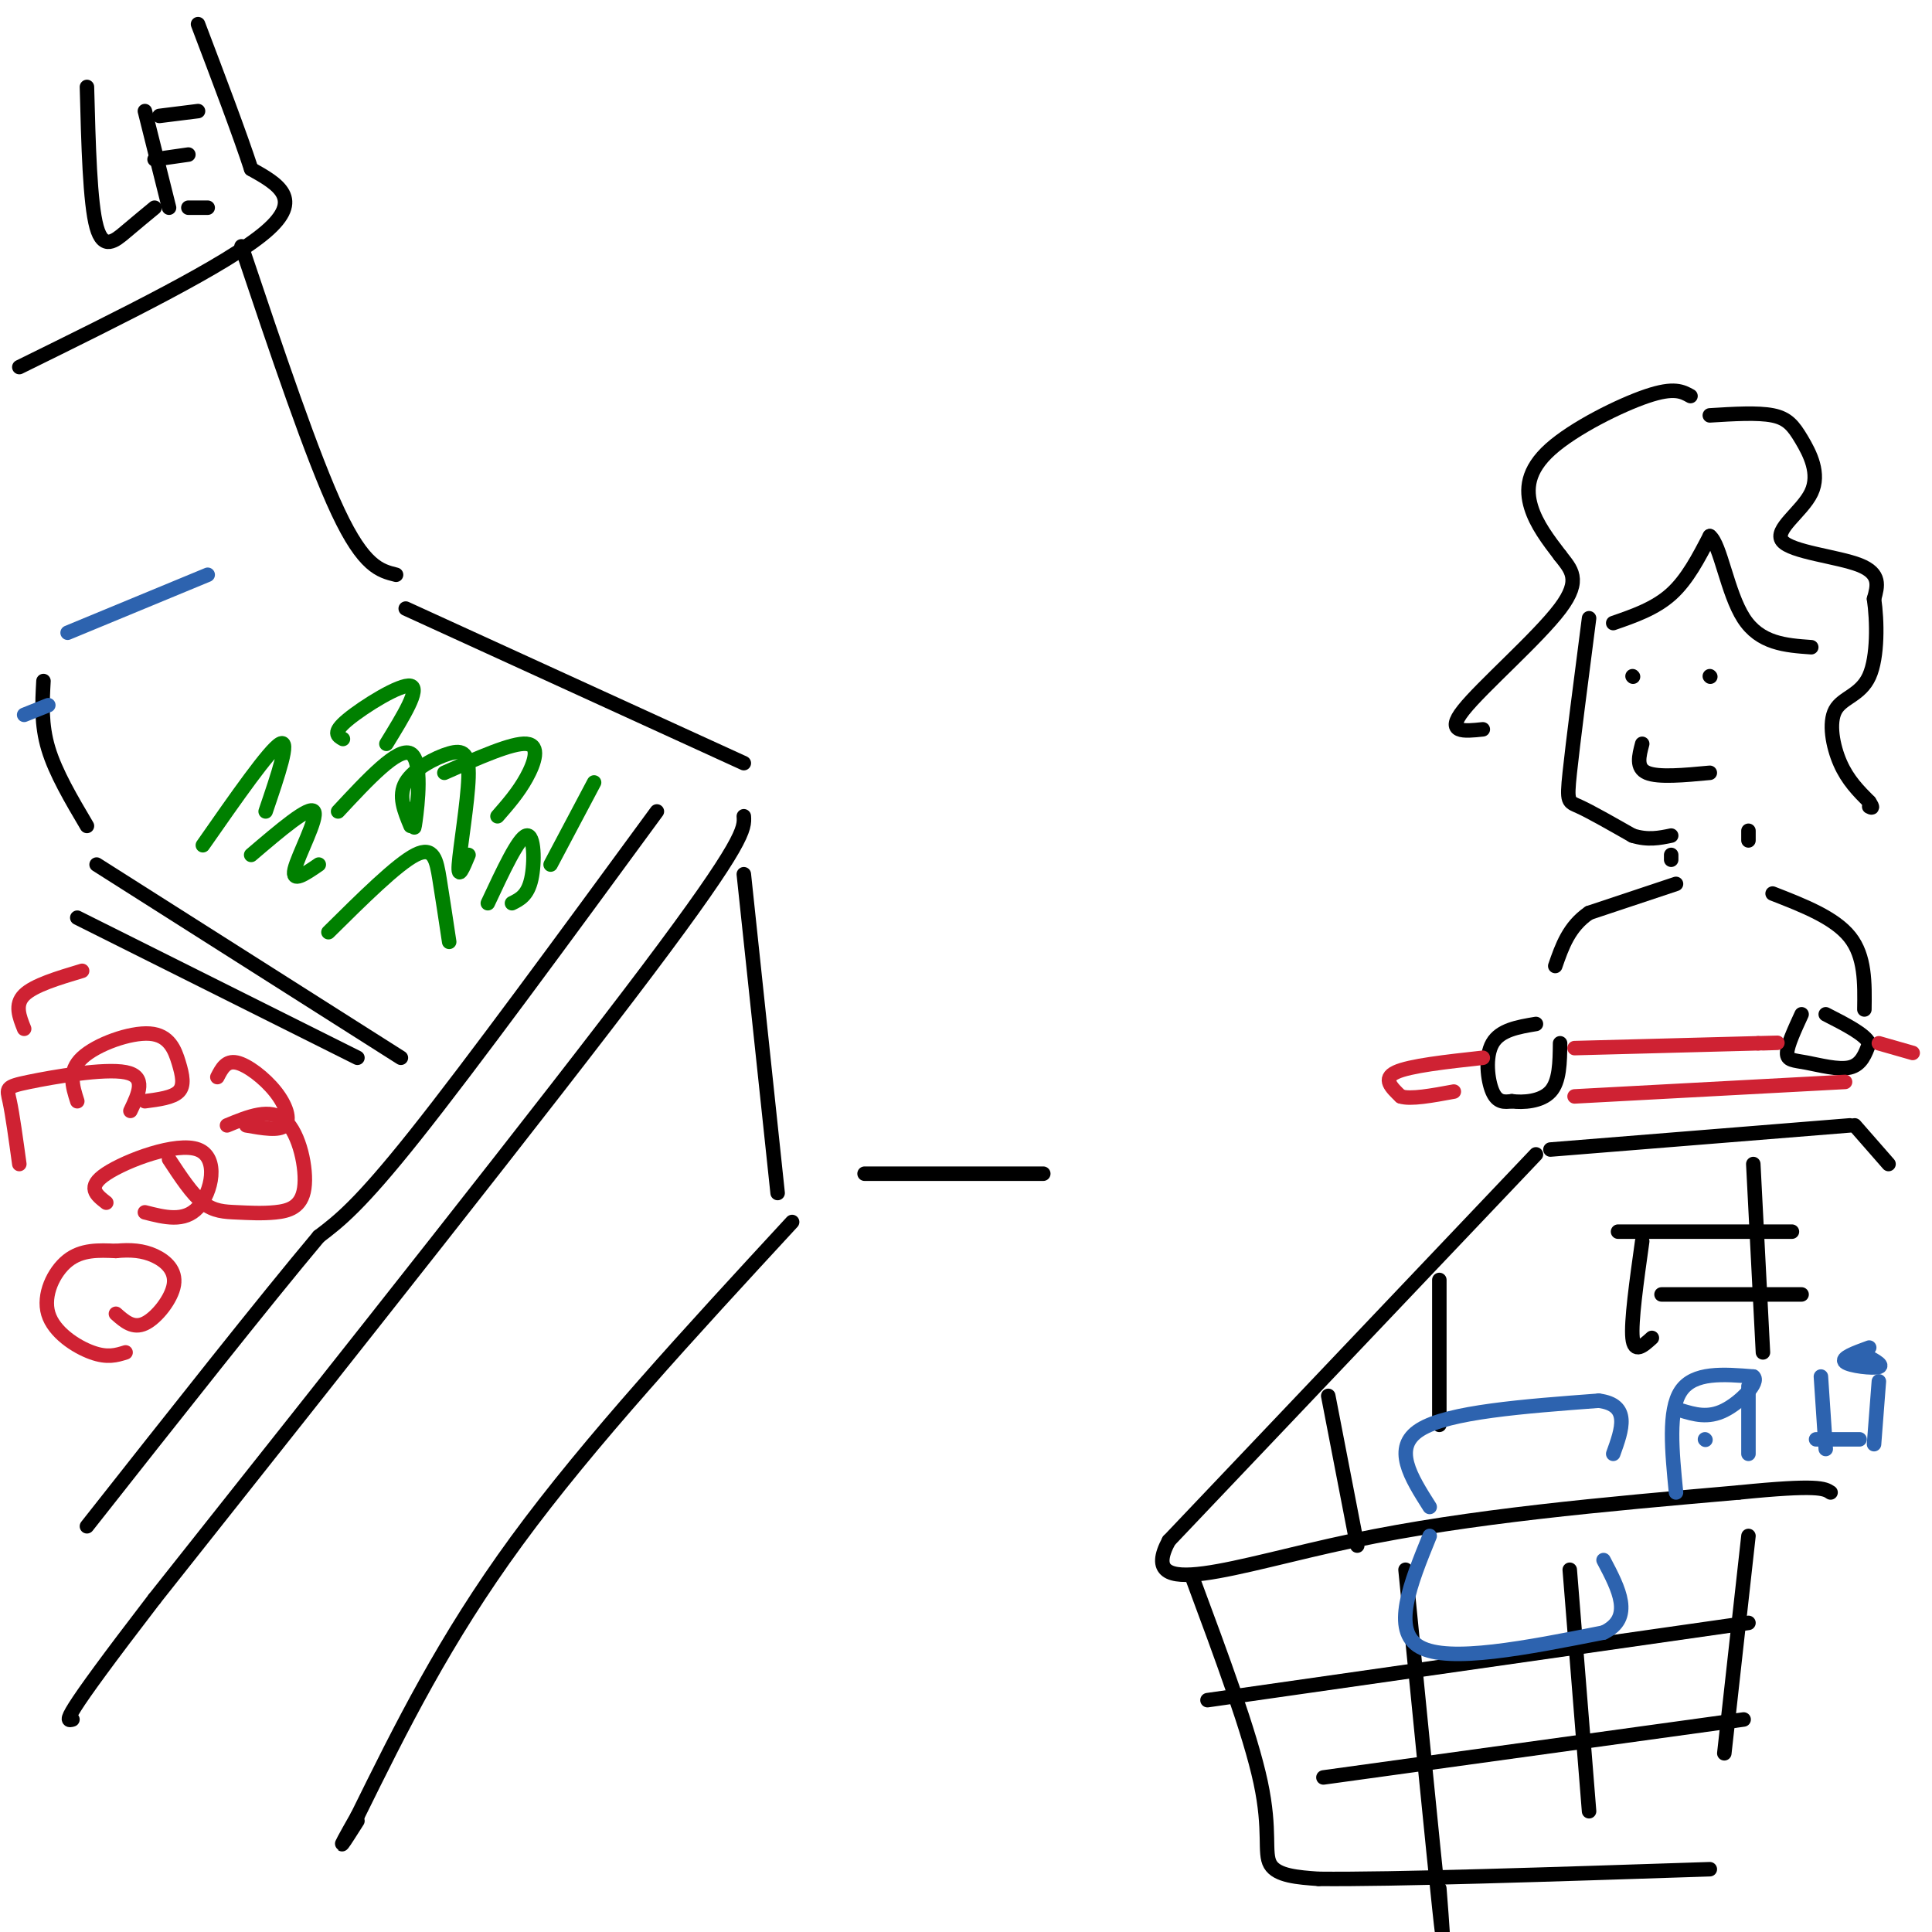 <svg viewBox='0 0 400 400' version='1.1' xmlns='http://www.w3.org/2000/svg' xmlns:xlink='http://www.w3.org/1999/xlink'><g fill='none' stroke='#000000' stroke-width='3' stroke-linecap='round' stroke-linejoin='round'><path d='M136,168c-19.167,26.167 -38.333,52.333 -50,67c-11.667,14.667 -15.833,17.833 -20,21'/><path d='M66,256c-11.333,13.500 -29.667,36.750 -48,60'/><path d='M154,169c0.167,2.500 0.333,5.000 -20,32c-20.333,27.000 -61.167,78.500 -102,130'/><path d='M32,331c-19.833,25.833 -18.417,25.417 -17,25'/><path d='M318,239c0.000,0.000 -76.000,80.000 -76,80'/><path d='M242,319c-6.933,12.889 13.733,5.111 38,0c24.267,-5.111 52.133,-7.556 80,-10'/><path d='M360,309c16.500,-1.667 17.750,-0.833 19,0'/><path d='M247,327c5.911,15.911 11.822,31.822 14,42c2.178,10.178 0.622,14.622 2,17c1.378,2.378 5.689,2.689 10,3'/><path d='M273,389c15.167,0.167 48.083,-0.917 81,-2'/><path d='M298,265c0.000,0.000 0.000,30.000 0,30'/><path d='M275,289c0.000,0.000 6.000,31.000 6,31'/><path d='M291,325c2.917,29.500 5.833,59.000 7,70c1.167,11.000 0.583,3.500 0,-4'/><path d='M325,325c0.000,0.000 4.000,50.000 4,50'/><path d='M362,318c0.000,0.000 -5.000,45.000 -5,45'/><path d='M250,352c0.000,0.000 112.000,-16.000 112,-16'/><path d='M274,368c0.000,0.000 87.000,-12.000 87,-12'/><path d='M329,128c-1.667,12.867 -3.333,25.733 -4,32c-0.667,6.267 -0.333,5.933 2,7c2.333,1.067 6.667,3.533 11,6'/><path d='M338,173c3.167,1.000 5.583,0.500 8,0'/><path d='M334,129c4.333,-1.500 8.667,-3.000 12,-6c3.333,-3.000 5.667,-7.500 8,-12'/><path d='M354,111c2.178,1.644 3.622,11.756 7,17c3.378,5.244 8.689,5.622 14,6'/><path d='M338,140c0.000,0.000 0.100,0.100 0.1,0.1'/><path d='M354,140c0.000,0.000 0.100,0.100 0.1,0.1'/><path d='M340,154c-0.667,2.500 -1.333,5.000 1,6c2.333,1.000 7.667,0.500 13,0'/><path d='M346,177c0.000,0.000 0.000,1.000 0,1'/><path d='M362,172c0.000,0.000 0.000,2.000 0,2'/><path d='M347,183c0.000,0.000 -18.000,6.000 -18,6'/><path d='M329,189c-4.167,2.833 -5.583,6.917 -7,11'/><path d='M318,212c-3.711,0.622 -7.422,1.244 -9,4c-1.578,2.756 -1.022,7.644 0,10c1.022,2.356 2.511,2.178 4,2'/><path d='M313,228c2.311,0.311 6.089,0.089 8,-2c1.911,-2.089 1.956,-6.044 2,-10'/><path d='M373,210c-1.476,3.214 -2.952,6.429 -3,8c-0.048,1.571 1.333,1.500 4,2c2.667,0.500 6.619,1.571 9,1c2.381,-0.571 3.190,-2.786 4,-5'/><path d='M387,216c-0.833,-1.833 -4.917,-3.917 -9,-6'/><path d='M367,185c6.417,2.500 12.833,5.000 16,9c3.167,4.000 3.083,9.500 3,15'/><path d='M321,238c0.000,0.000 62.000,-5.000 62,-5'/><path d='M384,233c0.000,0.000 7.000,8.000 7,8'/><path d='M340,257c-1.167,8.333 -2.333,16.667 -2,20c0.333,3.333 2.167,1.667 4,0'/><path d='M363,241c0.000,0.000 2.000,39.000 2,39'/><path d='M335,255c0.000,0.000 36.000,0.000 36,0'/><path d='M344,268c0.000,0.000 29.000,0.000 29,0'/><path d='M154,181c0.000,0.000 7.000,66.000 7,66'/><path d='M164,253c-21.000,22.750 -42.000,45.500 -57,66c-15.000,20.500 -24.000,38.750 -33,57'/><path d='M74,376c-5.500,9.667 -2.750,5.333 0,1'/><path d='M179,243c0.000,0.000 37.000,0.000 37,0'/><path d='M350,82c-1.696,-0.946 -3.393,-1.893 -9,0c-5.607,1.893 -15.125,6.625 -20,11c-4.875,4.375 -5.107,8.393 -4,12c1.107,3.607 3.554,6.804 6,10'/><path d='M323,115c2.167,2.833 4.583,4.917 0,11c-4.583,6.083 -16.167,16.167 -20,21c-3.833,4.833 0.083,4.417 4,4'/><path d='M354,86c4.957,-0.306 9.915,-0.612 13,0c3.085,0.612 4.299,2.142 6,5c1.701,2.858 3.889,7.044 2,11c-1.889,3.956 -7.855,7.680 -6,10c1.855,2.320 11.530,3.234 16,5c4.470,1.766 3.735,4.383 3,7'/><path d='M388,124c0.659,4.432 0.805,12.013 -1,16c-1.805,3.987 -5.563,4.381 -7,7c-1.437,2.619 -0.553,7.463 1,11c1.553,3.537 3.777,5.769 6,8'/><path d='M387,166c1.000,1.500 0.500,1.250 0,1'/></g>
<g fill='none' stroke='#cf2233' stroke-width='3' stroke-linecap='round' stroke-linejoin='round'><path d='M307,219c-7.583,0.833 -15.167,1.667 -18,3c-2.833,1.333 -0.917,3.167 1,5'/><path d='M290,227c2.000,0.667 6.500,-0.167 11,-1'/><path d='M326,217c0.000,0.000 38.000,-1.000 38,-1'/><path d='M364,216c6.500,-0.167 3.750,-0.083 1,0'/><path d='M389,216c0.000,0.000 7.000,2.000 7,2'/><path d='M326,227c0.000,0.000 56.000,-3.000 56,-3'/></g>
<g fill='none' stroke='#000000' stroke-width='3' stroke-linecap='round' stroke-linejoin='round'><path d='M84,126c0.000,0.000 70.000,32.000 70,32'/><path d='M82,119c-3.333,-0.833 -6.667,-1.667 -12,-13c-5.333,-11.333 -12.667,-33.167 -20,-55'/><path d='M4,76c21.500,-10.583 43.000,-21.167 51,-28c8.000,-6.833 2.500,-9.917 -3,-13'/><path d='M52,35c-2.333,-7.167 -6.667,-18.583 -11,-30'/><path d='M18,18c0.311,12.022 0.622,24.044 2,29c1.378,4.956 3.822,2.844 6,1c2.178,-1.844 4.089,-3.422 6,-5'/><path d='M30,23c0.000,0.000 5.000,20.000 5,20'/><path d='M33,24c0.000,0.000 8.000,-1.000 8,-1'/><path d='M32,33c0.000,0.000 7.000,-1.000 7,-1'/><path d='M39,43c0.000,0.000 4.000,0.000 4,0'/><path d='M9,141c-0.250,4.500 -0.500,9.000 1,14c1.500,5.000 4.750,10.500 8,16'/><path d='M20,179c0.000,0.000 63.000,40.000 63,40'/><path d='M16,190c0.000,0.000 58.000,29.000 58,29'/></g>
<g fill='none' stroke='#008000' stroke-width='3' stroke-linecap='round' stroke-linejoin='round'><path d='M42,175c6.917,-9.917 13.833,-19.833 16,-21c2.167,-1.167 -0.417,6.417 -3,14'/><path d='M52,177c6.044,-5.156 12.089,-10.311 13,-9c0.911,1.311 -3.311,9.089 -4,12c-0.689,2.911 2.156,0.956 5,-1'/><path d='M68,193c7.089,-7.022 14.178,-14.044 18,-16c3.822,-1.956 4.378,1.156 5,5c0.622,3.844 1.311,8.422 2,13'/><path d='M85,171c-1.301,-3.120 -2.603,-6.239 -1,-9c1.603,-2.761 6.110,-5.163 9,-6c2.890,-0.837 4.163,-0.110 4,5c-0.163,5.110 -1.761,14.603 -2,18c-0.239,3.397 0.880,0.699 2,-2'/><path d='M101,187c3.178,-6.800 6.356,-13.600 8,-14c1.644,-0.400 1.756,5.600 1,9c-0.756,3.400 -2.378,4.200 -4,5'/><path d='M70,168c6.222,-6.689 12.444,-13.378 15,-12c2.556,1.378 1.444,10.822 1,14c-0.444,3.178 -0.222,0.089 0,-3'/><path d='M92,160c7.044,-3.133 14.089,-6.267 17,-6c2.911,0.267 1.689,3.933 0,7c-1.689,3.067 -3.844,5.533 -6,8'/><path d='M114,179c0.000,0.000 9.000,-17.000 9,-17'/><path d='M71,153c-1.133,-0.644 -2.267,-1.289 1,-4c3.267,-2.711 10.933,-7.489 13,-7c2.067,0.489 -1.467,6.244 -5,12'/></g>
<g fill='none' stroke='#cf2233' stroke-width='3' stroke-linecap='round' stroke-linejoin='round'><path d='M26,280c-1.881,0.589 -3.762,1.179 -7,0c-3.238,-1.179 -7.833,-4.125 -9,-8c-1.167,-3.875 1.095,-8.679 4,-11c2.905,-2.321 6.452,-2.161 10,-2'/><path d='M24,259c3.040,-0.313 5.640,-0.094 8,1c2.360,1.094 4.482,3.064 4,6c-0.482,2.936 -3.566,6.839 -6,8c-2.434,1.161 -4.217,-0.419 -6,-2'/><path d='M22,249c-2.083,-1.619 -4.167,-3.238 0,-6c4.167,-2.762 14.583,-6.667 19,-5c4.417,1.667 2.833,8.905 0,12c-2.833,3.095 -6.917,2.048 -11,1'/><path d='M47,233c4.490,-1.857 8.979,-3.714 12,-1c3.021,2.714 4.572,9.998 4,14c-0.572,4.002 -3.267,4.722 -6,5c-2.733,0.278 -5.505,0.113 -8,0c-2.495,-0.113 -4.713,-0.175 -7,-2c-2.287,-1.825 -4.644,-5.412 -7,-9'/><path d='M16,228c-0.992,-3.100 -1.984,-6.201 1,-9c2.984,-2.799 9.944,-5.297 14,-5c4.056,0.297 5.207,3.388 6,6c0.793,2.612 1.226,4.746 0,6c-1.226,1.254 -4.113,1.627 -7,2'/><path d='M45,223c0.893,-1.738 1.786,-3.476 4,-3c2.214,0.476 5.750,3.167 8,6c2.250,2.833 3.214,5.810 2,7c-1.214,1.190 -4.607,0.595 -8,0'/><path d='M4,241c-0.708,-5.149 -1.417,-10.298 -2,-13c-0.583,-2.702 -1.042,-2.958 4,-4c5.042,-1.042 15.583,-2.869 20,-2c4.417,0.869 2.708,4.435 1,8'/><path d='M5,213c-1.000,-2.500 -2.000,-5.000 0,-7c2.000,-2.000 7.000,-3.500 12,-5'/></g>
<g fill='none' stroke='#2d63af' stroke-width='3' stroke-linecap='round' stroke-linejoin='round'><path d='M14,131c0.000,0.000 29.000,-12.000 29,-12'/><path d='M5,148c0.000,0.000 5.000,-2.000 5,-2'/><path d='M296,312c-3.917,-6.167 -7.833,-12.333 -2,-16c5.833,-3.667 21.417,-4.833 37,-6'/><path d='M331,290c6.667,0.833 4.833,5.917 3,11'/><path d='M347,309c-0.833,-8.500 -1.667,-17.000 1,-21c2.667,-4.000 8.833,-3.500 15,-3'/><path d='M363,285c1.400,1.089 -2.600,5.311 -6,7c-3.400,1.689 -6.200,0.844 -9,0'/><path d='M362,287c0.000,0.000 0.000,14.000 0,14'/><path d='M353,298c0.000,0.000 0.100,0.100 0.1,0.1'/><path d='M387,279c-2.978,1.089 -5.956,2.178 -5,3c0.956,0.822 5.844,1.378 7,1c1.156,-0.378 -1.422,-1.689 -4,-3'/><path d='M377,285c0.000,0.000 1.000,15.000 1,15'/><path d='M389,286c0.000,0.000 -1.000,13.000 -1,13'/><path d='M376,298c0.000,0.000 9.000,0.000 9,0'/><path d='M296,318c-4.000,9.833 -8.000,19.667 -2,23c6.000,3.333 22.000,0.167 38,-3'/><path d='M332,338c6.333,-3.000 3.167,-9.000 0,-15'/></g>
</svg>